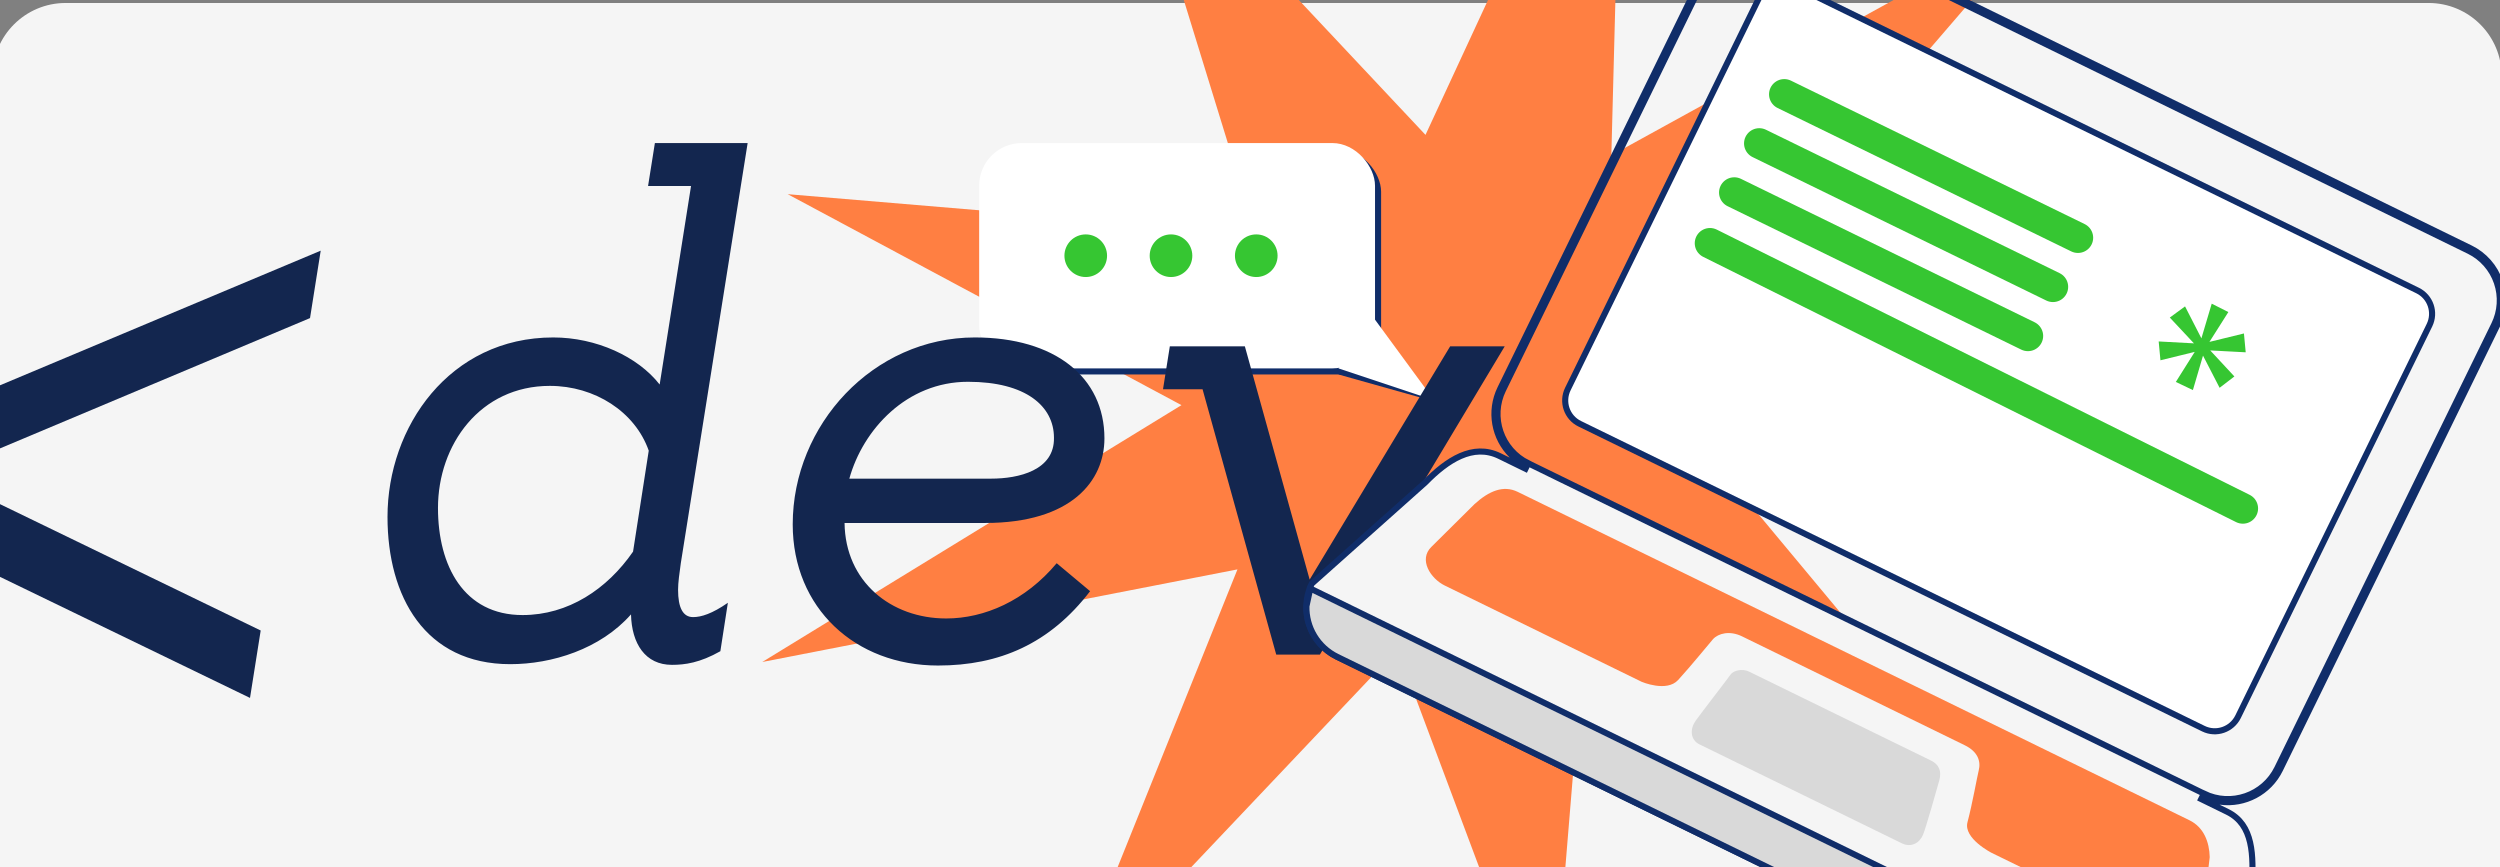 <?xml version="1.0" encoding="UTF-8"?> <svg xmlns="http://www.w3.org/2000/svg" viewBox="1808.277 2436.157 410.505 142.392" width="410.505" height="142.392"><rect x="1808.277" y="2436.157" width="410.505" height="142.392" fill="#808080" stroke="none"/><mask x="Infinity" y="Infinity" width="-Infinity" height="-Infinity" maskUnits="userSpaceOnUse" id="tSvg10bf0b617f2"><path fill="white" stroke="none" fill-opacity="1" stroke-width="1" stroke-opacity="1" color="rgb(51, 51, 51)" font-size-adjust="none" data-svg-name="path" data-svg-id="11fb9859923" id="tSvg11fb9859923" d="M 1807.058 2448.647 C 1807.058 2442.02 1812.43 2436.647 1819.058 2436.647 C 1948.391 2436.647 2077.724 2436.647 2207.058 2436.647 C 2213.685 2436.647 2219.058 2442.02 2219.058 2448.647 C 2219.058 2491.981 2219.058 2535.314 2219.058 2578.647 C 2081.724 2578.647 1944.391 2578.647 1807.058 2578.647C 1807.058 2535.314 1807.058 2491.981 1807.058 2448.647Z"></path></mask><mask x="Infinity" y="Infinity" width="-Infinity" height="-Infinity" maskUnits="userSpaceOnUse" id="tSvg605b1549d1"><rect color="rgb(51, 51, 51)" fill="white" font-size-adjust="none" width="171" height="171" transform="matrix(0.898, 0.439, -0.439, 0.898, 0, 0)" data-svg-name="rect" data-svg-id="5692860a17" id="tSvg5692860a17" fill-opacity="1" stroke="none" stroke-opacity="1" x="2001.683" y="2444.375" style="transform: rotate(26.053deg);"></rect></mask><path fill="#F5F5F5" stroke="none" fill-opacity="1" stroke-width="1" stroke-opacity="1" color="rgb(51, 51, 51)" font-size-adjust="none" mask="url(#tSvgbeca2622d0)" id="tSvg1098633c415" d="M 1807.058 2448.647 C 1807.058 2442.02 1812.43 2436.647 1819.058 2436.647 C 1948.391 2436.647 2077.724 2436.647 2207.058 2436.647 C 2213.685 2436.647 2219.058 2442.02 2219.058 2448.647 C 2219.058 2491.981 2219.058 2535.314 2219.058 2578.647 C 2081.724 2578.647 1944.391 2578.647 1807.058 2578.647C 1807.058 2535.314 1807.058 2491.981 1807.058 2448.647Z"></path><path fill="#FF7F42" stroke="none" fill-opacity="1" stroke-width="1" stroke-opacity="1" color="rgb(51, 51, 51)" font-size-adjust="none" mask="url(#tSvgbeca2622d0)" id="tSvg2e1dad2aff" d="M 1993.436 2406.224 C 2009.739 2423.584 2026.042 2440.945 2042.346 2458.305 C 2053.157 2434.981 2063.968 2411.657 2074.78 2388.333 C 2074.141 2412.776 2073.502 2437.219 2072.863 2461.662 C 2096.438 2448.688 2120.013 2435.714 2143.589 2422.74 C 2126.306 2442.828 2109.023 2462.916 2091.741 2483.004 C 2117.049 2486.451 2142.357 2489.897 2167.665 2493.344 C 2141.825 2499.678 2115.985 2506.012 2090.146 2512.346 C 2105.345 2530.601 2120.544 2548.855 2135.743 2567.109 C 2113.437 2556.725 2091.131 2546.342 2068.825 2535.958 C 2066.803 2560.479 2064.781 2585 2062.759 2609.521 C 2054.424 2587.278 2046.089 2565.035 2037.755 2542.791 C 2019.458 2562.105 2001.161 2581.419 1982.864 2600.733 C 1992.4 2577.039 2001.936 2553.344 2011.472 2529.65 C 1985.462 2534.719 1959.452 2539.789 1933.442 2544.858 C 1956.386 2530.799 1979.331 2516.74 2002.276 2502.681 C 1980.723 2491.134 1959.17 2479.587 1937.617 2468.041 C 1963.234 2470.195 1988.851 2472.35 2014.469 2474.505C 2007.458 2451.745 2000.447 2428.984 1993.436 2406.224Z"></path><rect color="rgb(51, 51, 51)" fill="#102D69" font-size-adjust="none" mask="url(#tSvgbeca2622d0)" x="1970.058" y="2460.647" width="65" height="37" rx="7" id="tSvg1a4798c2e7" fill-opacity="1" stroke="none" stroke-opacity="1" style="transform: rotate(0deg);"></rect><path fill="#102D69" stroke="none" fill-opacity="1" stroke-width="1" stroke-opacity="1" color="rgb(51, 51, 51)" font-size-adjust="none" mask="url(#tSvgbeca2622d0)" id="tSvg8f79357852" d="M 2044.058 2502.147 C 2038.724 2500.647 2033.391 2499.147 2028.058 2497.647 C 2030.058 2495.076 2032.058 2492.504 2034.058 2489.932C 2037.391 2494.004 2040.724 2498.075 2044.058 2502.147Z"></path><path fill="white" stroke="none" fill-opacity="1" stroke-width="1" stroke-opacity="1" color="rgb(51, 51, 51)" font-size-adjust="none" mask="url(#tSvgbeca2622d0)" id="tSvg9e2179c4ab" d="M 2043.767 2501.883 C 2038.53 2500.138 2033.294 2498.393 2028.058 2496.647 C 2030.058 2493.98 2032.058 2491.313 2034.058 2488.647C 2037.294 2493.059 2040.53 2497.471 2043.767 2501.883Z"></path><rect color="rgb(51, 51, 51)" fill="white" font-size-adjust="none" mask="url(#tSvgbeca2622d0)" x="1969.058" y="2459.647" width="65" height="37" rx="7" id="tSvgfbd353193" fill-opacity="1" stroke="none" stroke-opacity="1" style="transform: rotate(0deg);"></rect><ellipse color="rgb(51, 51, 51)" fill="#36C632" font-size-adjust="none" mask="url(#tSvgbeca2622d0)" cx="1986.558" cy="2478.147" rx="3.5" ry="3.5" id="tSvg503b40200c" fill-opacity="1" stroke="none" stroke-opacity="1" style="transform: rotate(0deg);"></ellipse><ellipse color="rgb(51, 51, 51)" fill="#36C632" font-size-adjust="none" mask="url(#tSvgbeca2622d0)" cx="2000.558" cy="2478.147" rx="3.5" ry="3.5" id="tSvgfc20d675c0" fill-opacity="1" stroke="none" stroke-opacity="1" style="transform: rotate(0deg);"></ellipse><ellipse color="rgb(51, 51, 51)" fill="#36C632" font-size-adjust="none" mask="url(#tSvgbeca2622d0)" cx="2014.558" cy="2478.147" rx="3.5" ry="3.5" id="tSvg173adb13d3c" fill-opacity="1" stroke="none" stroke-opacity="1" style="transform: rotate(0deg);"></ellipse><path fill="#13264F" stroke="none" fill-opacity="1" stroke-width="1" stroke-opacity="1" color="rgb(51, 51, 51)" font-size-adjust="none" mask="url(#tSvgbeca2622d0)" id="tSvg1007689105b" d="M 1898.562 2499.519 C 1887.138 2499.519 1880.194 2509.151 1880.194 2519.567 C 1880.194 2529.087 1884.45 2537.151 1894.082 2537.151 C 1901.586 2537.151 1907.97 2532.895 1912.226 2526.735 C 1913.084 2521.21 1913.943 2515.685 1914.802 2510.159C 1912.562 2503.775 1905.954 2499.519 1898.562 2499.519Z M 1911.89 2537.039 C 1906.85 2542.751 1898.898 2545.215 1892.066 2545.215 C 1878.066 2545.215 1871.906 2534.127 1871.906 2521.023 C 1871.906 2506.239 1882.098 2491.567 1899.122 2491.567 C 1906.178 2491.567 1913.01 2494.703 1916.594 2499.295 C 1918.311 2488.431 1920.028 2477.567 1921.746 2466.703 C 1919.394 2466.703 1917.042 2466.703 1914.69 2466.703 C 1915.063 2464.351 1915.436 2461.999 1915.81 2459.647 C 1920.887 2459.647 1925.964 2459.647 1931.042 2459.647 C 1927.383 2482.645 1923.724 2505.642 1920.066 2528.639 C 1919.842 2530.319 1919.618 2531.775 1919.618 2533.007 C 1919.618 2535.919 1920.402 2537.487 1922.082 2537.487 C 1923.426 2537.487 1925.218 2536.927 1927.794 2535.135 C 1927.383 2537.786 1926.972 2540.437 1926.562 2543.087 C 1923.202 2544.991 1920.738 2545.327 1918.61 2545.327C 1914.242 2545.327 1912.002 2541.855 1911.89 2537.039Z M 1963.643 2537.711 C 1969.915 2537.711 1976.635 2534.799 1981.787 2528.639 C 1983.616 2530.17 1985.445 2531.701 1987.275 2533.231 C 1980.667 2541.855 1972.379 2545.439 1962.299 2545.439 C 1948.747 2545.439 1938.443 2536.031 1938.443 2522.255 C 1938.443 2505.903 1951.659 2491.567 1968.347 2491.567 C 1981.451 2491.567 1989.627 2498.063 1989.627 2508.143 C 1989.627 2515.087 1984.251 2522.031 1970.027 2522.031 C 1962.336 2522.031 1954.645 2522.031 1946.955 2522.031C 1947.067 2531.663 1954.571 2537.711 1963.643 2537.711Z M 1967.227 2498.847 C 1957.147 2498.847 1949.979 2506.687 1947.739 2514.751 C 1955.504 2514.751 1963.269 2514.751 1971.035 2514.751 C 1975.515 2514.751 1981.451 2513.407 1981.339 2508.031C 1981.339 2502.879 1976.747 2498.847 1967.227 2498.847Z M 1999.245 2500.079 C 1999.618 2497.727 1999.991 2495.375 2000.365 2493.023 C 2004.471 2493.023 2008.578 2493.023 2012.685 2493.023 C 2016.231 2505.791 2019.778 2518.559 2023.325 2531.327 C 2031.015 2518.559 2038.706 2505.791 2046.397 2493.023 C 2049.383 2493.023 2052.37 2493.023 2055.357 2493.023 C 2045.239 2509.898 2035.122 2526.773 2025.005 2543.647 C 2022.615 2543.647 2020.226 2543.647 2017.837 2543.647 C 2013.805 2529.125 2009.773 2514.602 2005.741 2500.079C 2003.575 2500.079 2001.41 2500.079 1999.245 2500.079Z"></path><path fill="#F5F5F5" stroke="#102D69" fill-opacity="1" stroke-width="1" stroke-opacity="1" color="rgb(51, 51, 51)" font-size-adjust="none" mask="url(#tSvg403c87ca1b)" id="tSvge9b8791df5" d="M 2059.207 2512.224 C 2058.295 2511.779 2057.384 2511.334 2056.473 2510.888 C 2053.661 2508.095 2052.797 2503.705 2054.641 2499.932 C 2066.513 2475.648 2078.385 2451.364 2090.257 2427.08 C 2092.57 2422.348 2098.269 2420.381 2102.98 2422.684 C 2139.964 2440.764 2176.948 2458.844 2213.932 2476.925 C 2215.054 2477.476 2216.056 2478.243 2216.882 2479.181 C 2217.707 2480.12 2218.34 2481.212 2218.743 2482.395 C 2219.147 2483.578 2219.313 2484.829 2219.233 2486.077 C 2219.153 2487.324 2218.829 2488.544 2218.277 2489.666 C 2206.405 2513.95 2194.533 2538.234 2182.662 2562.518 C 2180.818 2566.29 2176.822 2568.305 2172.891 2567.801C 2134.996 2549.276 2097.101 2530.75 2059.207 2512.224Z M 2059.207 2512.224 C 2059.133 2512.374 2059.06 2512.524 2058.987 2512.674 C 2058.913 2512.823 2058.84 2512.973 2058.767 2513.123 C 2057.344 2512.427 2055.922 2511.732 2054.5 2511.037 C 2052.303 2509.963 2050.157 2510.141 2048.109 2511.034 C 2046.043 2511.935 2044.094 2513.556 2042.353 2515.334 C 2042.349 2515.338 2042.345 2515.342 2042.341 2515.346 C 2042.337 2515.35 2042.333 2515.353 2042.329 2515.357 C 2036.104 2520.907 2029.88 2526.457 2023.656 2532.007 C 2021.527 2536.48 2023.38 2541.829 2027.812 2543.996 C 2073.33 2566.249 2118.849 2588.502 2164.368 2610.754 C 2168.8 2612.921 2174.16 2611.097 2176.38 2606.674 C 2176.937 2598.356 2177.494 2590.038 2178.052 2581.719 C 2178.052 2581.717 2178.052 2581.715 2178.052 2581.713 C 2178.167 2579.214 2178.252 2576.676 2177.744 2574.48 C 2177.242 2572.309 2176.171 2570.518 2173.986 2569.45 C 2172.563 2568.755 2171.141 2568.059 2169.719 2567.363 C 2169.792 2567.214 2169.865 2567.064 2169.938 2566.914 C 2170.011 2566.765 2170.084 2566.615 2170.158 2566.465 C 2174.619 2568.646 2180.02 2566.784 2182.213 2562.298 C 2194.084 2538.014 2205.956 2513.73 2217.828 2489.446 C 2217.828 2489.446 2217.828 2489.446 2217.829 2489.445 C 2218.351 2488.382 2218.659 2487.227 2218.734 2486.045 C 2218.81 2484.863 2218.652 2483.678 2218.27 2482.557 C 2217.888 2481.436 2217.288 2480.401 2216.506 2479.512 C 2215.724 2478.622 2214.774 2477.896 2213.712 2477.374 C 2176.728 2459.293 2139.744 2441.213 2102.761 2423.133 C 2098.299 2420.952 2092.899 2422.814 2090.706 2427.3 C 2078.834 2451.584 2066.962 2475.868 2055.09 2500.152C 2052.897 2504.638 2054.745 2510.043 2059.207 2512.224Z"></path><path fill="#D9D9D9" stroke="#102D69" fill-opacity="1" stroke-width="1" stroke-opacity="1" color="rgb(51, 51, 51)" font-size-adjust="none" mask="url(#tSvg403c87ca1b)" id="tSvg712ed3ab62" d="M 2023.427 2532.786 C 2074.273 2557.643 2125.119 2582.5 2175.965 2607.357 C 2174.847 2609.18 2173.113 2610.551 2171.068 2611.214 C 2168.858 2611.93 2166.457 2611.765 2164.367 2610.752 C 2118.849 2588.5 2073.331 2566.247 2027.813 2543.994 C 2026.264 2543.232 2024.967 2542.04 2024.078 2540.561 C 2023.196 2539.094 2022.751 2537.407 2022.795 2535.697C 2023.005 2534.727 2023.216 2533.756 2023.427 2532.786Z"></path><path fill="white" stroke="#102D69" fill-opacity="1" stroke-width="1" stroke-opacity="1" color="rgb(51, 51, 51)" font-size-adjust="none" mask="url(#tSvg403c87ca1b)" id="tSvgce6830400b" d="M 2175.775 2553.837 C 2174.737 2555.959 2172.191 2556.837 2170.081 2555.806 C 2135.942 2539.117 2101.803 2522.427 2067.665 2505.737 C 2065.559 2504.708 2064.684 2502.157 2065.722 2500.036 C 2076.196 2478.611 2086.67 2457.186 2097.144 2435.761 C 2098.181 2433.639 2100.731 2432.762 2102.837 2433.792 C 2136.975 2450.481 2171.114 2467.171 2205.253 2483.861 C 2207.363 2484.892 2208.232 2487.444 2207.197 2489.562C 2196.723 2510.987 2186.249 2532.412 2175.775 2553.837Z"></path><path fill="#FF7F42" stroke="none" fill-opacity="1" stroke-width="1" stroke-opacity="1" color="rgb(51, 51, 51)" font-size-adjust="none" mask="url(#tSvg403c87ca1b)" id="tSvg133dafa93cb" d="M 2169.823 2587.764 C 2170.254 2584.142 2170.685 2580.52 2171.117 2576.897 C 2171.057 2574.435 2170.154 2572 2167.794 2570.847 C 2131.026 2552.873 2094.258 2534.898 2057.491 2516.923 C 2055.136 2515.772 2052.774 2516.774 2050.397 2518.932 C 2048.043 2521.266 2045.689 2523.6 2043.336 2525.934 C 2041.159 2528.02 2043.154 2531.153 2045.509 2532.304 C 2056.288 2537.574 2067.067 2542.844 2077.847 2548.113 C 2077.847 2548.113 2081.944 2549.867 2083.823 2547.82 C 2085.994 2545.455 2088.982 2541.755 2089.545 2541.122 C 2090.412 2540.149 2092.309 2539.665 2094.306 2540.641 C 2106.507 2546.607 2118.709 2552.572 2130.911 2558.537 C 2133.045 2559.58 2133.567 2561.173 2133.191 2562.644 C 2132.945 2563.602 2132.142 2568.164 2131.343 2571.162 C 2130.625 2573.83 2135.331 2576.21 2135.331 2576.21 C 2144.71 2580.796 2154.09 2585.381 2163.47 2589.966C 2165.821 2591.116 2169.646 2590.495 2169.823 2587.764Z"></path><path fill="#D9D9D9" stroke="none" fill-opacity="1" stroke-width="1" stroke-opacity="1" color="rgb(51, 51, 51)" font-size-adjust="none" mask="url(#tSvg403c87ca1b)" id="tSvg13a09eb3d94" d="M 2120.563 2574.631 C 2109.495 2569.221 2098.427 2563.81 2087.359 2558.399 C 2085.758 2557.616 2085.778 2555.813 2086.701 2554.508 C 2087.622 2553.209 2091.974 2547.606 2092.431 2546.931 C 2092.886 2546.249 2094.382 2545.902 2095.449 2546.424 C 2105.427 2551.302 2115.406 2556.18 2125.385 2561.058 C 2126.652 2561.678 2127.136 2562.776 2126.712 2564.292 C 2126.281 2565.811 2124.577 2571.925 2124.032 2573.245C 2123.485 2574.569 2122.095 2575.38 2120.563 2574.631Z"></path><path fill="none" stroke="#36C632" fill-opacity="1" stroke-width="5" stroke-opacity="1" color="rgb(51, 51, 51)" font-size-adjust="none" mask="url(#tSvg403c87ca1b)" stroke-linecap="round" id="tSvg293147e814" d="M 2097.151 2459.706 C 2113.225 2467.556 2129.299 2475.406 2145.374 2483.256"></path><path fill="none" stroke="#36C632" fill-opacity="1" stroke-width="5" stroke-opacity="1" color="rgb(51, 51, 51)" font-size-adjust="none" mask="url(#tSvg403c87ca1b)" stroke-linecap="round" id="tSvg1524bd1353a" d="M 2101.256 2451.643 C 2117.33 2459.493 2133.404 2467.343 2149.479 2475.193"></path><path fill="none" stroke="#36C632" fill-opacity="1" stroke-width="5" stroke-opacity="1" color="rgb(51, 51, 51)" font-size-adjust="none" mask="url(#tSvg403c87ca1b)" stroke-linecap="round" id="tSvg11c574eebbb" d="M 2093.046 2467.768 C 2109.12 2475.618 2125.194 2483.468 2141.268 2491.318"></path><path fill="none" stroke="#36C632" fill-opacity="1" stroke-width="5" stroke-opacity="1" color="rgb(51, 51, 51)" font-size-adjust="none" mask="url(#tSvg403c87ca1b)" stroke-linecap="round" id="tSvg158ae41ed57" d="M 2089.058 2476.096 C 2118.224 2490.613 2147.391 2505.13 2176.558 2519.647"></path><path fill="#36C632" stroke="none" fill-opacity="1" stroke-width="1" stroke-opacity="1" color="rgb(51, 51, 51)" font-size-adjust="none" mask="url(#tSvg403c87ca1b)" id="tSvgc50a7298e5" d="M 2171.2 2493.698 C 2172.522 2495.122 2173.845 2496.546 2175.168 2497.971 C 2174.359 2498.592 2173.55 2499.213 2172.741 2499.834 C 2171.832 2498.073 2170.924 2496.312 2170.016 2494.552 C 2169.462 2496.437 2168.908 2498.322 2168.354 2500.208 C 2167.42 2499.762 2166.486 2499.317 2165.553 2498.872 C 2166.588 2497.227 2167.623 2495.581 2168.658 2493.936 C 2166.781 2494.397 2164.904 2494.858 2163.027 2495.318 C 2162.93 2494.287 2162.833 2493.255 2162.737 2492.224 C 2164.667 2492.328 2166.597 2492.432 2168.527 2492.536 C 2167.205 2491.124 2165.883 2489.712 2164.562 2488.3 C 2165.396 2487.689 2166.231 2487.078 2167.066 2486.467 C 2167.961 2488.216 2168.856 2489.966 2169.751 2491.715 C 2170.316 2489.817 2170.881 2487.918 2171.446 2486.019 C 2172.356 2486.479 2173.266 2486.939 2174.177 2487.398 C 2173.141 2489.031 2172.105 2490.665 2171.069 2492.298 C 2172.958 2491.836 2174.847 2491.374 2176.736 2490.912 C 2176.832 2491.943 2176.929 2492.975 2177.026 2494.006C 2175.084 2493.903 2173.142 2493.8 2171.2 2493.698Z"></path><path fill="#13264F" stroke="none" fill-opacity="1" stroke-width="1" stroke-opacity="1" color="rgb(51, 51, 51)" font-size-adjust="none" mask="url(#tSvgbeca2622d0)" id="tSvg3a058f11cd" d="M 1859.183 2488.387 C 1838.843 2496.937 1818.503 2505.487 1798.163 2514.037 C 1815.803 2522.587 1833.443 2531.137 1851.083 2539.687 C 1850.498 2543.377 1849.913 2547.067 1849.328 2550.757 C 1826.468 2539.687 1803.608 2528.617 1780.748 2517.547 C 1781.108 2515.207 1781.468 2512.867 1781.828 2510.527 C 1808.198 2499.457 1834.568 2488.387 1860.938 2477.317C 1860.353 2481.007 1859.768 2484.697 1859.183 2488.387Z"></path><defs> </defs></svg> 